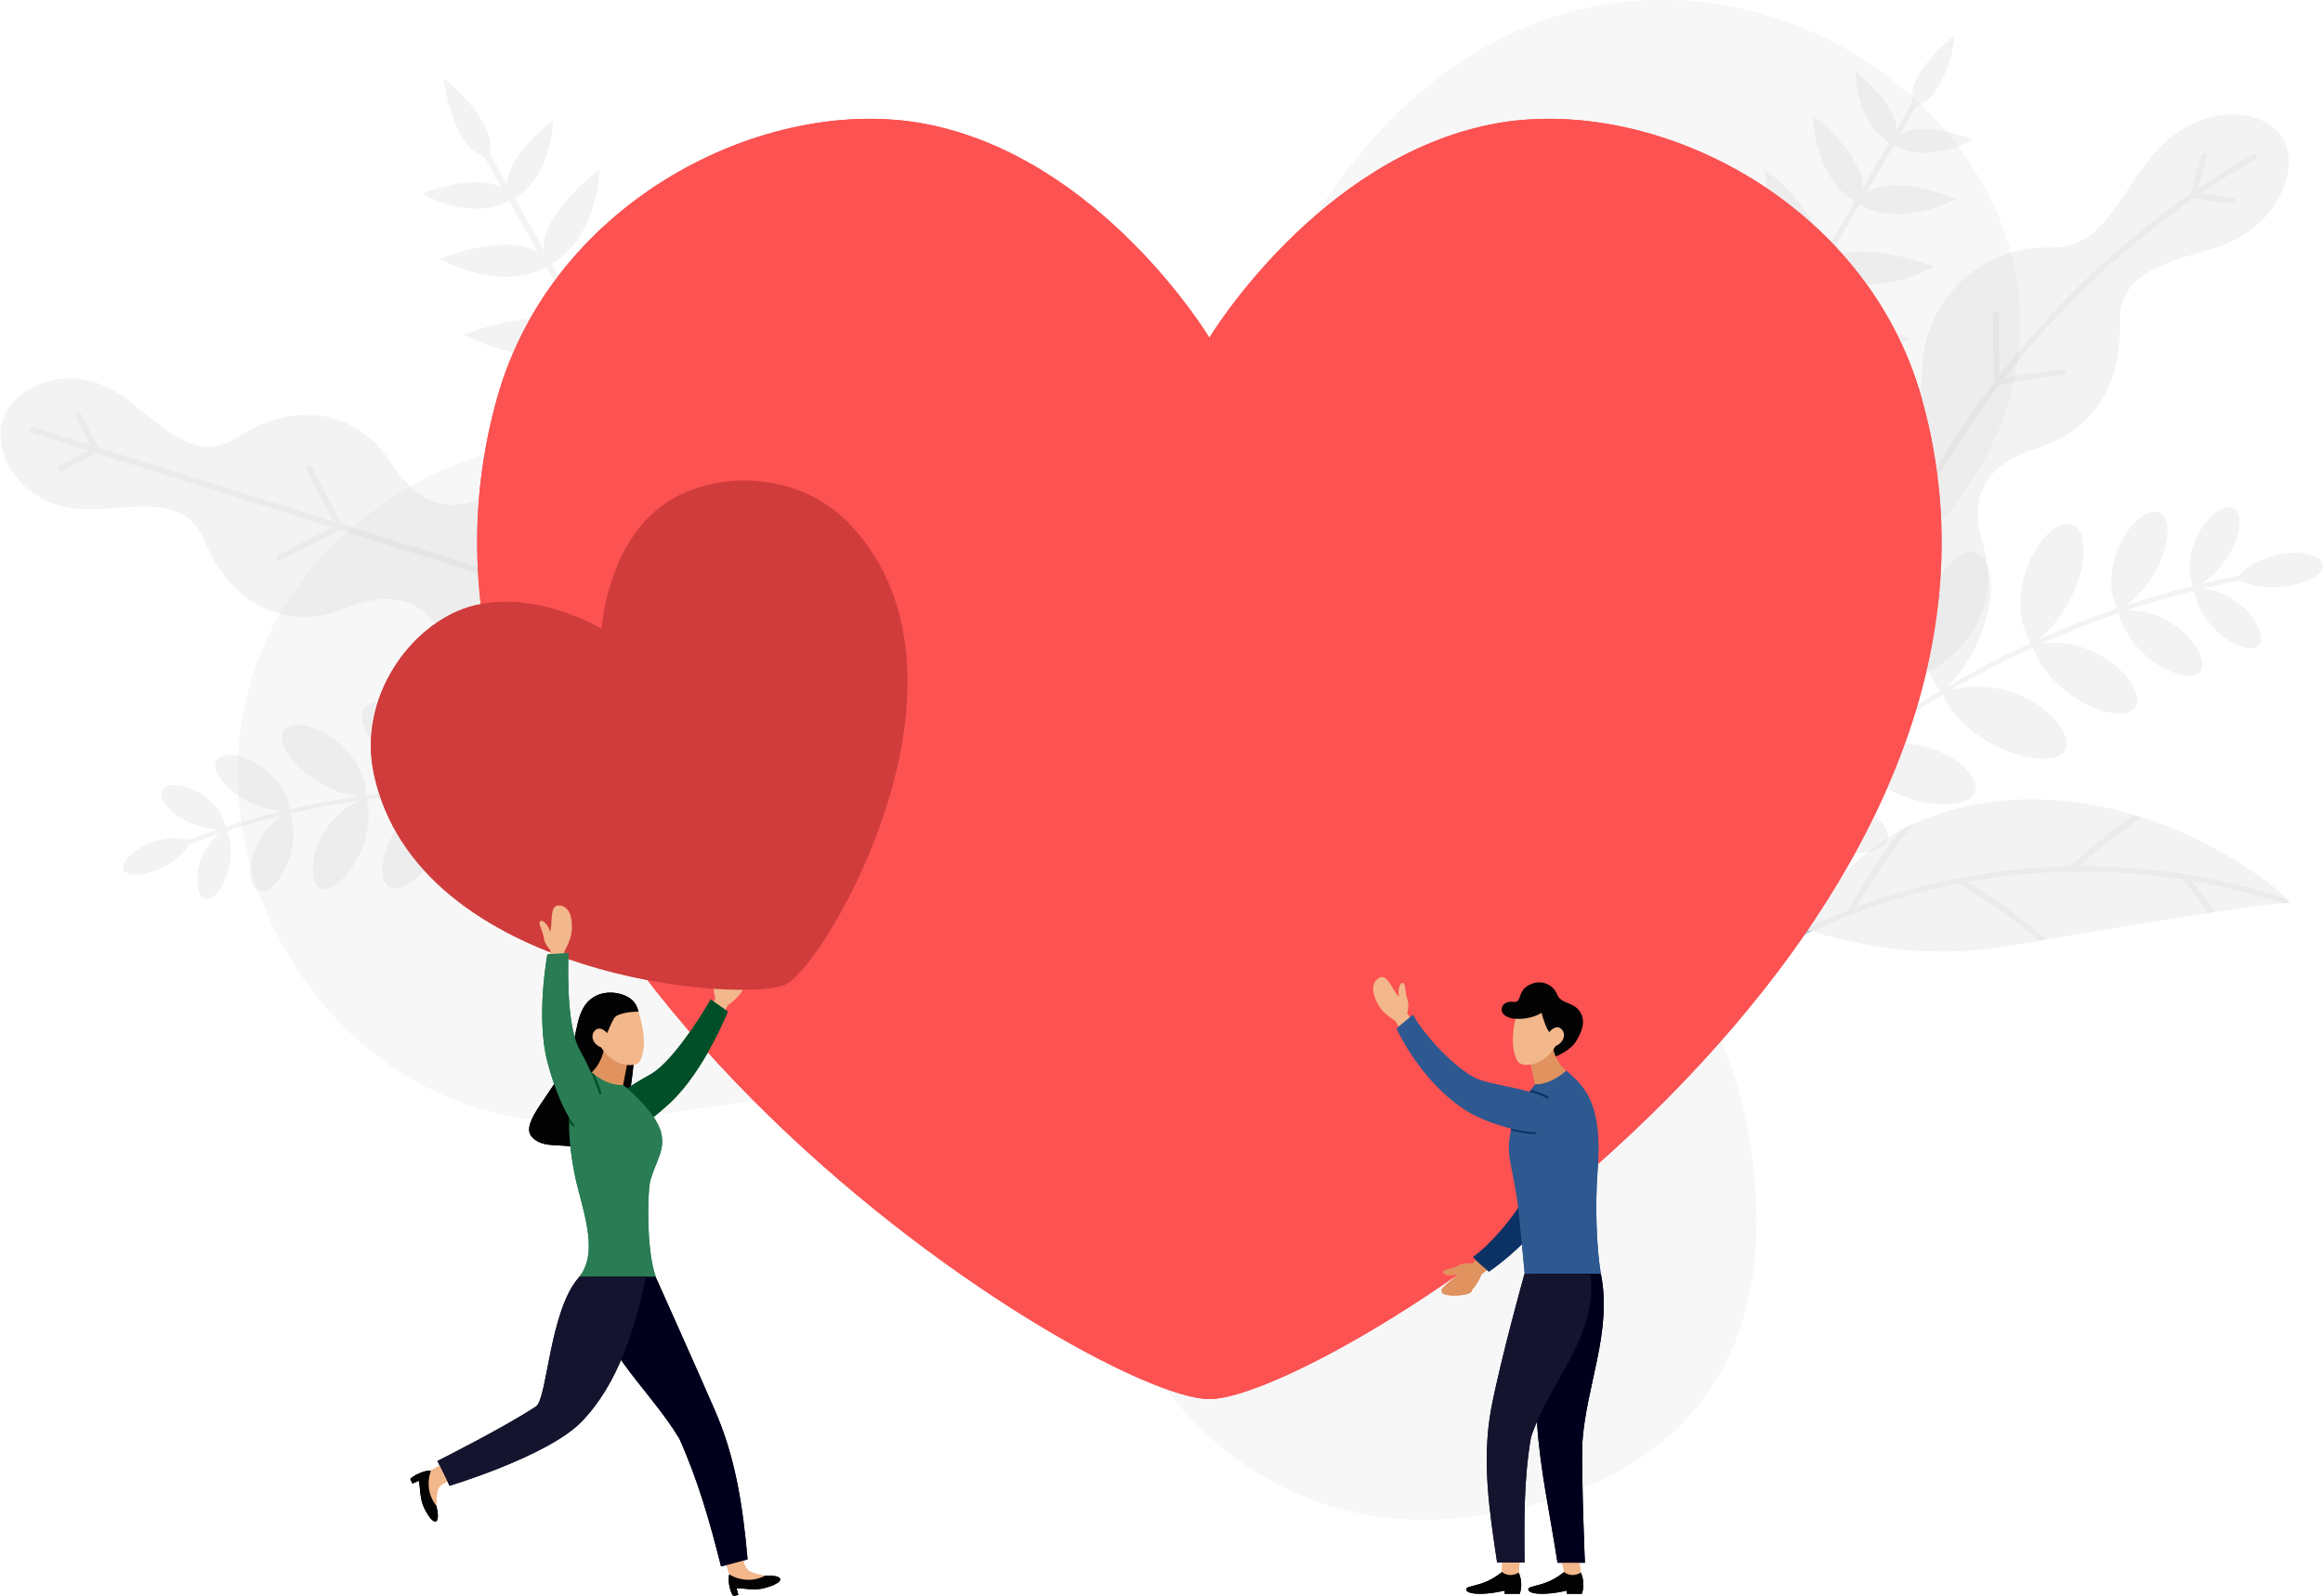 <?xml version="1.0" encoding="utf-8"?>
<!-- Generator: Adobe Illustrator 23.0.3, SVG Export Plug-In . SVG Version: 6.00 Build 0)  -->
<svg version="1.1" id="레이어_1" xmlns="http://www.w3.org/2000/svg" xmlns:xlink="http://www.w3.org/1999/xlink" x="0px"
	 y="0px" viewBox="0 0 1077 740" style="enable-background:new 0 0 1077 740;" xml:space="preserve">
<style type="text/css">
	.st0{opacity:0.2;fill:#DBDBDB;}
	.st1{fill:#FC5252;}
	.st2{fill:#F2B78B;}
	.st3{fill:#030303;}
	.st4{fill:#014F29;}
	.st5{fill:#E0935F;}
	.st6{fill:#00001C;}
	.st7{fill:#D03C3C;}
	.st8{fill:#297C53;}
	.st9{fill:#14142E;}
	.st10{fill:#0C3265;}
	.st11{fill:#2E5990;}
	.st12{opacity:0.3;}
	.st13{fill:#D8D8D8;}
	.st14{fill:#37639A;}
	.st15{fill:#BCBCBC;}
</style>
<path class="st0" d="M673.9,704.1c75.7-7.2,157.7-48,137.3-175.5c-15.7-98.3-110.6-151.7,23.5-232.6
	c275.9-166.4-78.4-459-233.5-181.4c-129.6,232-272.8,41.5-400.1,105.3c-168.7,84.5-80.3,318.8,83.5,299.3
	c163.8-19.5,209.2-46.6,224.1,47C523.5,659.5,598.2,711.4,673.9,704.1z"/>
<g>
	<path class="st1" d="M891,184.8C865.1,92.2,765.5,43.4,692.2,57.5c-81.3,15.7-131.5,99.1-131.5,99.1s-50.2-83.4-131.5-99.1
		c-73.3-14.1-172.9,34.7-198.8,127.3c-69.4,248.2,275.2,464,330.3,464C615.8,648.8,960.4,433,891,184.8z"/>
	<g>
		<g>
			<g>
				<path class="st2" d="M343.8,446c-4.1-2.2-6.1,6.8-8.9,9.4c0.6-2.3-0.5-7.2-2.3-6.4c-1.1,0.5-0.5,4.8-1.5,8c-0.7,2.4,0.6,6,0.6,6
					l-9.2,15.4l6.9,3.7l8.1-16c0,0,4.8-3.1,7.1-7.4C347.2,453.7,348.1,448.3,343.8,446z"/>
				<path class="st3" d="M275.2,462.4c-8.4,5.1-7.4,17.5-10.9,26.6c-6.7,17.2-23.8,31.5-17.7,38.2c7.1,7.7,18.6-0.4,33.8,10.6
					c10.5,7.6,15.6-68.7,15.6-68.7s-0.4-2.1-1.8-4.1C291,460.6,281.6,458.4,275.2,462.4z"/>
				<g>
					<path class="st4" d="M301.3,498.4c-15.8,8.6-33.4,22.4-28.1,29.6c6.3,8.6,26.1-6,37.6-16.7c15.8-14.8,26.7-42.2,26.7-42.2
						l-8-5.7C329.5,463.3,313.5,491.7,301.3,498.4z"/>
				</g>
				<g>
					<g>
						<g>
							<g>
								<path class="st5" d="M280.2,485.5c-1.1,7.8-5.9,11.8-5.9,11.8s0,4.6,5.8,7.3c5.8,2.7,8.8-1.5,8.8-1.5l1.9-9.9
									C290.8,493.2,286.2,486.1,280.2,485.5z"/>
								<path class="st2" d="M284.8,470.1c-3,5.1-3.3,9-3.3,9s-3.1-3.8-5.7-1.2c-2.3,2.4-0.9,6.4,2.9,7.8c6.2,9.8,16.3,9.1,17.7,6.7
									c4.9-8.5-0.5-23.3-0.5-23.3S289.2,466,284.8,470.1z"/>
								<g>
									<g>
										<g>
											<path class="st2" d="M344.6,723.5l-7.9,2.1l1.5,4.5l5.5,4l7.9,0.2l3.1-3.6c0,0-5.9-0.9-7.7-2.4
												C345.2,726.8,344.6,723.5,344.6,723.5z"/>
										</g>
										<path class="st3" d="M354.7,730.7c-3.4,1.8-6.7,2.1-9.4,1.8c-4.3-0.4-7.2-2.4-7.2-2.4s-0.7,2.2,0.2,6
											c0.3,1.3,0.8,2.8,1.7,4.1c1.1-0.3,2.3-0.6,2.3-0.6s-0.4-1.6-0.8-3.1c3.4,0,8.1,1.2,12.7,0
											C364.8,733.7,363.6,730.2,354.7,730.7z"/>
									</g>
								</g>
								<g>
									<path class="st6" d="M303.9,592h-31.5c2.7,31.9,27.1,49.8,42.5,75c8.7,19.4,14.2,38.7,19.4,59.4c4.1-1.1,8.2-2,12.3-3.3
										c-2.2-24.8-5.6-47.3-15.3-69.4C321.6,631.4,303.9,592,303.9,592z"/>
								</g>
							</g>
							<path class="st7" d="M394.3,243.4c-24.8-26.5-66.6-25.4-88.7-7.9c-24.5,19.4-26.7,56.1-26.7,56.1s-31.3-19.1-61.3-10.2
								c-27,8.1-51.8,41.8-44.3,77.3c20.1,95.1,173,107.2,191.4,97.6C383.2,446.6,460.8,314.3,394.3,243.4z"/>
							<path class="st8" d="M306.6,525.6c-2.2-10.1-17.7-22.5-17.7-22.5s-6.4,1.1-14.6-5.8c-9.4,8.3-13.5,17.5-8,46.7
								c2.8,14.7,12.1,36.1,2.3,48c0,0,30.7,0,35.4,0c-4.5-12.3-3.8-40.6-2.4-44.9C304.3,538,308.3,533.6,306.6,525.6z"/>
							<g>
								<path class="st4" d="M264.1,516.7c-0.1,1.1-0.2,2.2-0.2,3.5c0.4,0.6,0.8,1.2,1.2,1.7c0.2,0.3,0.5,0.4,0.8,0.4
									c0.2,0,0.4-0.1,0.6-0.2l0,0c0.1-0.1,0.3-0.3,0.3-0.4c0.1-0.3,0.1-0.7-0.1-0.9C265.7,519.5,264.9,518.1,264.1,516.7z"/>
								<path class="st4" d="M275.6,498.3c-0.4-0.3-0.8-0.6-1.3-1c0,0,0,0,0,0c-0.3,0.3-0.7,0.6-1,0.9c1.4,3.1,2.6,6.1,3.5,9
									c0.1,0.3,0.3,0.5,0.5,0.6c0.2,0.1,0.5,0.1,0.7,0c0.2-0.1,0.3-0.2,0.5-0.3c0.2-0.3,0.3-0.6,0.2-1
									C277.9,503.9,276.8,501.1,275.6,498.3z"/>
							</g>
							<g>
								<path class="st2" d="M255,432.1c1.4-3.5-0.5-12.6,4.2-12.2c4.9,0.3,6.3,5.6,5.9,11.4c-0.3,4.8-3.4,9.7-3.4,9.7l-0.8,17.9
									l-7.8-0.5l2.1-17.8c0,0-2.7-2.8-3-5.3c-0.4-3.3-2.7-7-1.9-7.9C251.6,425.8,254.6,429.7,255,432.1z"/>
								<g>
									<g>
										<path class="st8" d="M263.6,441.9l-9.8,0.6c0,0-5.5,29,0,50c4,15.2,12.9,38.1,22.8,34.2c8.4-3.3,0.8-24.4-7.9-40
											C261.9,474.5,263.6,441.9,263.6,441.9z"/>
									</g>
								</g>
							</g>
						</g>
						<path class="st3" d="M281.5,473.3c0,0,0,0,0,5.8c0,0,1.7-4.4,3.2-6.9c1.8-3,11.2-3.1,11.2-3.1l-6.7-6.2L281.5,473.3z"/>
					</g>
				</g>
				<g>
					<g>
						<g>
							<path class="st2" d="M207.5,687l-3.6-7.4l-4.1,2.3l-2.9,6.2l1.3,7.8l4.2,2.3c0,0-0.2-6,0.9-8.1
								C204.3,688.2,207.5,687,207.5,687z"/>
						</g>
						<path class="st3" d="M202.3,698.3c-2.4-3.1-3.3-6.2-3.5-8.8c-0.4-4.3,1-7.5,1-7.5s-2.3-0.3-5.8,1.4c-1.2,0.5-2.6,1.3-3.8,2.4
							c0.5,1,1,2.2,1,2.2s1.5-0.7,3-1.3c0.7,3.4,0.4,8.2,2.4,12.5C201.3,708.8,204.5,706.9,202.3,698.3z"/>
					</g>
				</g>
				<g>
					<path class="st9" d="M248.5,652.2c-14.6,9.7-45.7,25.3-45.7,25.3c1.9,3.8,3.8,7.5,5.6,11.5c0,0,45.7-13.7,61.2-29.7
						c17.2-17.7,24.7-43.4,30-67.3h-30.9C254.7,607.3,253.8,648.7,248.5,652.2z"/>
				</g>
			</g>
		</g>
	</g>
	<g>
		<g>
			<g>
				<g>
					<g>
						<g>
							<path class="st5" d="M674.1,597.8c-0.8-1-6.5,1.5-5.9,0.5c1.4-2.6,6.2-5.3,7.6-7.6c-2.1,1.1-7.1,1-6.7-0.9
								c0.2-1.2,4.6-1.5,7.5-3.2c2.2-1.2,6-0.7,6-0.7l13.1-12.2l5.1,6l-13.9,11.2c0,0-1.8,4.7-5,7.8
								C681.5,598.9,677.2,601.5,674.1,597.8z"/>
						</g>
					</g>
				</g>
			</g>
		</g>
		<g>
			<g>
				<path class="st3" d="M701.6,464.6c4.3,0.6,1.5-4.9,7.5-7.9c5.9-3,11.3,0.4,12.8,4.4c1.7,4.6,8,3.4,10.8,8.4
					c2.6,4.6,0.6,8.9-2,13.4c-3.5,5.9-15.8,9.7-16.2,9.1c0.6-0.7-11.9-19.5-11.9-19.5c-0.7-0.1-1.5-0.2-2.2-0.4
					C693.5,470.3,695.9,463.7,701.6,464.6z"/>
				<path class="st5" d="M719.8,485c1.3,7.8,6.3,11.6,6.3,11.6s0.2,4.6-5.5,7.5c-5.7,2.9-8.9-1.2-8.9-1.2l-2.2-9.8
					C709.5,493,713.8,485.7,719.8,485z"/>
				<g>
					<path class="st2" d="M714.7,469.7c2,7.3,3.6,8.9,3.6,8.9s3-3.9,5.6-1.4c2.4,2.3,1.1,6.3-2.7,7.9c-5.8,10-15.9,9.7-17.4,7.3
						c-3.7-5.8-2.3-15-1.2-20C705.2,472.7,710.4,472.3,714.7,469.7z"/>
				</g>
				<g>
					<g>
						<g>
							<path class="st10" d="M709.6,548.3c2.6-12.4-7.7-37.1,6.2-39.4c16.1-2.6,13.7,30.2,9.3,41c-6.1,14.9-20.8,30-34.8,39.8
								c-2.6-2.2-5.2-4.2-7.4-6.8C692.3,576.2,707.6,557.9,709.6,548.3z"/>
						</g>
					</g>
				</g>
				<path class="st11" d="M711.7,502.8c0,0,6.4,0.8,14.4-6.3c9.7,7.9,16.9,16.7,14.6,46.3c-1.3,17.3-0.4,36.5,1.5,47.9h-35.3
					c0,0-1.1-11.8-2.6-26.8c-2.3-22.3-6.3-26.4-4.1-38.2C701.9,515.5,711.7,502.8,711.7,502.8z"/>
				<g>
					<polygon class="st2" points="732.9,729.2 728.5,734.3 725.2,729 724.2,724.7 732.3,724.7 					"/>
					<path class="st3" d="M718.2,733.3c3.7-1.6,7-4.3,7-4.3s3,2.9,7.7,0.3c0,0,2.3,4.3,0.5,9.8c-5,0-7,0-7,0v-1.5
						c0,0-5.8,1.5-11.5,1.5c-5.8,0-6.8-1.6-6.2-2.5C709.3,735.6,713.2,735.5,718.2,733.3z"/>
				</g>
				<g>
					<path class="st6" d="M742.2,590.7c5.4,26.8-6.9,52-8.6,78.5c-0.4,18.1,1.2,55.5,1.2,55.5h-12.7c-3.3-21.8-8.1-42.9-9.5-65.1
						c-1.3-22.2-0.2-46.5-1-68.9H742.2z"/>
				</g>
				<g>
					<polygon class="st2" points="704.1,729.2 699.7,734.3 696.4,729 696.4,724.7 704.5,724.7 					"/>
					<path class="st3" d="M689.4,733.3c3.7-1.6,7-4.3,7-4.3s3,2.9,7.7,0.3c0,0,2.3,4.3,0.5,9.8c-5,0-7,0-7,0v-1.5
						c0,0-5.8,1.5-11.5,1.5c-5.8,0-6.8-1.6-6.2-2.5C680.5,735.6,684.4,735.5,689.4,733.3z"/>
				</g>
				<g>
					<g>
						<path class="st9" d="M706.8,590.7h30.6c3.6,29-19.1,50-27.6,75.8c-3.4,19.9-3.1,38.1-3,58.1h-12.7
							c-3.7-24.5-7.1-47.4-2.8-71.1C695.8,629.9,706.8,590.7,706.8,590.7z"/>
					</g>
				</g>
			</g>
		</g>
		<g>
			<path class="st2" d="M639.3,453.5c4-2.5,6.5,6.4,9.4,8.9c-0.8-2.3,0-7.2,1.9-6.5c1.1,0.4,0.8,4.7,2,7.9c0.9,2.4-0.2,6.1-0.2,6.1
				l10.2,14.8l-6.7,4.1l-9-15.4c0,0-5-2.8-7.6-6.9C636.3,461.4,635.2,456.1,639.3,453.5z"/>
			<g>
				<path class="st10" d="M711.4,525.9c0.5,0,1-0.4,1-1c0-0.6-0.4-1-1-1c-3.3-0.1-6.9-0.7-10.5-1.6c-0.2,0.6-0.4,1.3-0.5,1.9
					C704.2,525.2,707.9,525.8,711.4,525.9C711.4,525.9,711.4,525.9,711.4,525.9z"/>
				<path class="st10" d="M716.6,510c0.5,0.2,1.1,0,1.3-0.5c0.2-0.5,0-1.1-0.5-1.3c-2.2-1.1-4.8-2-7.6-2.8c-0.4,0.5-0.8,1.1-1.2,1.7
					C711.6,507.9,714.3,508.9,716.6,510z"/>
			</g>
			<g>
				<path class="st11" d="M685.9,500.7c11.7,4.1,38.8,5.3,37.6,17.3c-1.4,13.9-32.4,3.9-42.5-2.2c-13.9-8.3-26.1-23.4-33.6-38.9
					l7.7-6.4C660.9,481.3,676.9,497.5,685.9,500.7z"/>
			</g>
		</g>
		<path class="st5" d="M668.5,598.8c0.7-1.7,3.9-3.1,8.2-3.1c3,0,6.5,1.5,5.6,3.1c-0.9,1.7-5.9,2-8.1,2
			C669.5,600.7,668.1,599.7,668.5,598.8z"/>
	</g>
</g>
<g class="st12">
	<g>
		
			<rect x="743" y="130.4" transform="matrix(0.501 -0.865 0.865 0.501 304.682 792.085)" class="st13" width="193.4" height="2.6"/>
	</g>
	<g>
		<g>
			<path class="st13" d="M906.5,16.2l-2.7,2.2c-0.8,0.7-20.5,16.9-17,29.9l0.3,1.3l1.3-0.3c13-3.5,17.3-28.5,17.5-29.6L906.5,16.2z"
				/>
		</g>
	</g>
	<path class="st13" d="M803.6,193.9l-0.7,1.1l1.1,0.7c28.2,16.3,64.9-1.7,66.4-2.5l2.7-1.3l-2.8-1.1
		C868.2,190,817,170.8,803.6,193.9z"/>
	<path class="st13" d="M823.9,158.8l-0.7,1.1l1.1,0.7c24.7,14.3,56.9-1.5,58.3-2.2l2.7-1.3l-2.8-1.1
		C880.6,155.3,835.7,138.5,823.9,158.8z"/>
	<path class="st13" d="M843.4,125.2l-0.7,1.1l1.1,0.7c21.3,12.3,49-1.3,50.1-1.9l2.7-1.3l-2.8-1.1
		C892.2,122.1,853.6,107.7,843.4,125.2z"/>
	<path class="st13" d="M862,93.2l-0.7,1.1l1.1,0.7c17.8,10.3,41-1.1,42-1.5l2.7-1.3l-2.8-1.1C902.9,90.5,870.5,78.4,862,93.2z"/>
	<path class="st13" d="M877.9,65.6l-0.7,1.1l1.1,0.7c14.4,8.3,33-0.8,33.8-1.2l2.7-1.3l-2.8-1.1C911,63.4,884.9,53.6,877.9,65.6z"/>
	<path class="st13" d="M773.1,134.4l-2.3-1.9l0.2,3c0.1,1.7,2.7,42.5,30.9,58.9l1.1,0.7l0.7-1.1
		C816.9,170.8,774.9,135.9,773.1,134.4z"/>
	<path class="st13" d="M797.2,106.5l-2.3-1.9l0.2,3c0.1,1.5,2.3,37.3,27.1,51.6l1.1,0.7l0.7-1.1
		C835.7,138.5,798.7,107.8,797.2,106.5z"/>
	<path class="st13" d="M820.4,80.2l-2.3-1.9l0.2,3c0.1,1.3,2,32.1,23.3,44.4l1.1,0.7l0.7-1.1C853.5,107.7,821.8,81.3,820.4,80.2z"/>
	<path class="st13" d="M842.8,55.4l-2.3-1.9l0.2,3c0.1,1.1,1.7,26.8,19.5,37.2l1.1,0.7l0.7-1.1C870.5,78.4,843.9,56.3,842.8,55.4z"
		/>
	<path class="st13" d="M862.5,35.1l-2.3-1.9l0.2,3c0,0.9,1.4,21.6,15.8,30l1.1,0.7l0.7-1.1C884.9,53.6,863.4,35.8,862.5,35.1z"/>
</g>
<g class="st12">
	<path class="st13" d="M1039.3,269c-0.2-0.8-0.3-1.6-0.4-2.3c-91,18-174.2,64.7-237.3,133.6c0.5,0.5,1,0.9,1.5,1.4
		C865.9,333.1,948.7,286.8,1039.3,269z"/>
	<path class="st13" d="M1077,262.1c-0.6-7.8-27.7-9.3-40.4,6.3C1053.8,277.3,1077.5,269.6,1077,262.1z"/>
	<path class="st13" d="M1017,272.8c2.6,19.3,24.6,31.9,30,26.6C1052.8,294,1038.8,272.2,1017,272.8z"/>
	<path class="st13" d="M982,283.2c4.9,22.3,32,35.1,37.8,28.5C1026.2,304.9,1007.9,280.2,982,283.2z"/>
	<path class="st13" d="M822.4,380.4c14.7,19.6,49.1,18.4,52.6,9C879,379.4,849,363.3,822.4,380.4z"/>
	<path class="st13" d="M942.1,299.1c8.3,25.4,41.6,37.5,47.7,29.3C996.6,319.9,972.7,292.3,942.1,299.1z"/>
	<path class="st13" d="M858,349.9c14.4,24,52.5,27.9,57.4,18C920.8,357.3,889.4,334.4,858,349.9z"/>
	<path class="st13" d="M900.1,321.2c12.3,27.1,51.1,36.6,57.1,27C964,337.9,934.2,309.4,900.1,321.2z"/>
	<path class="st13" d="M1035,235.5c-8.6-2.9-25.5,19.1-18,37.3C1036,263.4,1043.2,238.5,1035,235.5z"/>
	<path class="st13" d="M1000.4,237.4c-10.6-2.6-29,25.2-18.4,45.8C1003.7,270.2,1010.5,240.3,1000.4,237.4z"/>
	<path class="st13" d="M823.1,324.4c-12.7,2.9-20.9,41.2-0.7,56C840.1,355.7,835.3,322,823.1,324.4z"/>
	<path class="st13" d="M959.7,243c-13.2-1.9-32.6,33.4-17.6,56.1C966.4,281.2,972.1,245.3,959.7,243z"/>
	<path class="st13" d="M865,286.8c-14.7,1.5-28.2,43.6-7.1,63.1C880.2,324.7,879,285.9,865,286.8z"/>
	<path class="st13" d="M914.4,256c-15.4-0.4-34,41.9-14.3,65.2C925.7,298,928.9,257,914.4,256z"/>
</g>
<g class="st12">
	<g>
		<path class="st13" d="M1061.6,418.6c-7.7-10.4-72-59-145.5-45.6c-58.6,10.8-76.1,53.3-77.6,58.3c7,2.3,42.8,14.3,87.1,8.3
			C979.5,430.5,1045.7,419.1,1061.6,418.6z"/>
	</g>
	<g>
		<path class="st14" d="M793.2,459.1c14.9-10.6,30.6-19.7,46.9-27.2c0,0,0,0,0.1,0c-0.7-0.2-1.3-0.4-1.7-0.6
			c0.1-0.4,0.3-0.9,0.6-1.6c-16.4,7.6-32.2,16.8-47.2,27.5C792.3,457.8,792.7,458.5,793.2,459.1z"/>
		<path class="st15" d="M840.1,431.9c21.8-10.1,44.6-17.5,67.9-22.1c13.6,7.8,26.1,16.6,37.4,26.4c1.1-0.2,2.2-0.4,3.3-0.6
			c-11.1-9.8-23.4-18.7-36.7-26.6c32.9-6,66.7-6.5,100-1.2c4.1,5,8,10.3,11.7,15.5c1-0.2,2-0.3,3-0.5c-3.3-4.8-6.9-9.7-10.6-14.3
			c14,2.4,27.9,5.8,41.6,10.3c1.4-0.1,2.6-0.2,3.7-0.2c-0.4-0.6-1-1.3-1.8-2c-31-10.1-63.9-15.2-95.7-15c9-7.9,18.6-15.4,29-22.5
			c-1.1-0.4-2.3-0.7-3.5-1.1c-10.7,7.5-20.6,15.4-29.7,23.7c-33.7,0.7-67.2,7.1-98.9,18.9c7.5-13,16.2-25.9,26.2-38.5
			c-2,0.9-3.9,1.9-5.8,2.9c-9.2,12.2-17.3,24.6-24.4,37.1c-6,2.3-12,4.9-17.9,7.6c0,0,0,0-0.1,0c-0.3,0.7-0.5,1.3-0.6,1.6
			C838.9,431.5,839.5,431.7,840.1,431.9z"/>
	</g>
</g>
<g class="st12">
	<g>
		<path class="st13" d="M856.5,320.7c-16.8-4.1-31.6-27.7-30.1-53.1c1.2-21.8,14-40.1,34-48.4c21.7-9,29.9-22.2,30.9-49.5
			c1-30.6,27.2-55.7,59.2-54.9c19.2,0.4,27.3-14.2,39-31.3c2.2-3.3,4.6-6.6,7.1-9.8c14-17.9,30.7-20.7,38.8-20.6
			c10.9,0.1,19.9,4.9,23.5,11.9c3.7,7,2.7,16.9-1.9,25.9c-3.6,6.9-11.8,18.5-30.8,24.3c-3.5,1.1-7,2.1-10.4,3.1
			c-17.8,5.3-33.4,12-32.9,30.5c0.8,30.4-12.8,51.1-38.6,59.1c-23.3,7.2-31.5,21.9-25.4,42.5c0,0,0,0,0,0
			c5.6,19.2,2.7,35.1-8.9,48.4C896.6,313.8,873.4,324.8,856.5,320.7z"/>
	</g>
	<path class="st15" d="M864.7,297c11.2-7.2,22.7-13.5,34.4-19.1c1.8-0.9,1-3.4-0.8-2.5c0,0,0,0,0,0c0,0,0,0,0,0
		c-10.9,5.2-21.6,11-32.2,17.6c14-41.3,34.5-79.9,60.7-114.3c9.8-2.1,19.7-3.7,29.4-4.8c2-0.2,2-2.9-0.1-2.7c0,0,0,0,0,0
		c0,0,0,0,0,0c-8.9,1-17.9,2.4-26.8,4.2c24.7-31.9,54.3-60,87.8-83.4c5.9,0.7,11.7,1.5,17.5,2.5c2.1,0.4,2.9-2.4,0.7-2.7
		c-4.9-0.8-9.8-1.6-14.7-2.2c8.1-5.5,16.5-10.8,25-15.7c0.7-0.4,1-1.3,0.7-1.9c-0.4-0.6-1.3-0.8-2-0.4c-8.6,5-17,10.3-25.2,15.8
		c1.3-4.9,2.6-9.8,4.1-14.7c0.6-2.1-2.2-2.5-2.9-0.4c-1.7,5.9-3.3,11.7-4.8,17.5c-33.8,23.6-63.5,52-88.3,84
		c-0.4-9.2-0.5-18.7-0.3-28.2c0,0,0,0,0,0c0,0,0,0,0,0c0.1-2.2-2.8-1.7-2.8,0.5c-0.2,10.5,0,20.9,0.5,31.1
		c-26.3,34.6-46.9,73.5-61,115c-4.3-11.8-8.3-24-11.7-36.6c0,0,0,0,0,0c0,0,0,0,0,0c-0.6-2.1-3-0.7-2.5,1.4
		c3.7,13.6,8,26.7,12.8,39.3c-7.2,22-12.5,44.7-15.8,68c0.4,0.1,0.8,0.1,1.2,0.2c0.4,0.1,0.8,0.1,1.2,0.2
		C852.3,341.4,857.6,318.8,864.7,297z"/>
</g>
<g class="st12">
	<g>
		
			<rect x="276.3" y="58" transform="matrix(0.872 -0.49 0.49 0.872 -45.037 157.121)" class="st13" width="2.9" height="213.2"/>
	</g>
	<g>
		<g>
			<path class="st13" d="M205.7,36.4l0.6,3.8c0.2,1.2,4.6,28.9,18.9,32.9l1.4,0.4l0.4-1.4c4-14.3-17.4-32.5-18.3-33.2L205.7,36.4z"
				/>
		</g>
	</g>
	<path class="st13" d="M316.6,233.8l0.7,1.3l1.3-0.7c31.3-17.6,34.8-62.5,34.9-64.4l0.2-3.3l-2.6,2.1
		C349.1,170.2,302.2,208.1,316.6,233.8z"/>
	<path class="st13" d="M294.7,194.8l0.7,1.3l1.3-0.7c27.5-15.4,30.5-54.9,30.6-56.5l0.2-3.3l-2.6,2.1
		C323.2,139,282,172.2,294.7,194.8z"/>
	<path class="st13" d="M273.7,157.5l0.7,1.3l1.3-0.7c23.7-13.3,26.3-47.2,26.4-48.6l0.2-3.3l-2.6,2.1
		C298.2,109.4,262.8,138,273.7,157.5z"/>
	<path class="st13" d="M253.7,121.8l0.7,1.3l1.3-0.7c19.8-11.1,22-39.5,22.1-40.7l0.2-3.3l-2.6,2.1
		C274.2,81.5,244.5,105.4,253.7,121.8z"/>
	<path class="st13" d="M236.5,91.2l0.7,1.3l1.3-0.7c16-9,17.7-31.8,17.8-32.8l0.2-3.3l-2.6,2.1C253,58.6,229,77.9,236.5,91.2z"/>
	<path class="st13" d="M243,229.4l-3.1,1.1l2.9,1.5c1.7,0.9,41.9,21.3,73.2,3.7l1.3-0.7l-0.7-1.3C302.2,208.1,245.4,228.5,243,229.4
		z"/>
	<path class="st13" d="M230.1,190.8L227,192l2.9,1.5c1.5,0.8,36.7,18.7,64.2,3.3l1.3-0.7l-0.7-1.3
		C282,172.2,232.2,190.1,230.1,190.8z"/>
	<path class="st13" d="M218.1,154l-3.1,1.1l2.9,1.5c1.3,0.7,31.6,16.1,55.2,2.8l1.3-0.7l-0.7-1.3C262.8,138,219.9,153.3,218.1,154z"
		/>
	<path class="st13" d="M207.1,118.8L204,120l2.9,1.5c1.1,0.6,26.4,13.5,46.3,2.3l1.3-0.7l-0.7-1.3
		C244.5,105.4,208.6,118.3,207.1,118.8z"/>
	<path class="st13" d="M198.8,88.7l-3.1,1.1l2.9,1.5c0.9,0.4,21.3,10.8,37.3,1.9l1.3-0.7l-0.7-1.3C229,77.9,200.1,88.3,198.8,88.7z"
		/>
</g>
<g class="st12">
	<path class="st13" d="M87.3,391.7c-0.2-0.6-0.5-1.2-0.7-1.9c72.7-27.7,152.7-31.6,228.2-10.6c-0.2,0.5-0.3,1.1-0.5,1.6
		C239.2,360.1,159.6,364.1,87.3,391.7z"/>
	<path class="st13" d="M57.4,403.5c-3.1-5.8,15.6-18.9,31.5-13.5C80.7,404,60.4,409.1,57.4,403.5z"/>
	<path class="st13" d="M104.8,384.5c6.7,14.8-3.3,33.7-9.5,32.3C88.8,415.5,89.1,393.7,104.8,384.5z"/>
	<path class="st13" d="M134.4,376.3c6.4,18-7.1,39.2-14.2,37.1C112.6,411.4,114.6,385.7,134.4,376.3z"/>
	<path class="st13" d="M291.1,374.4c-1.8,20.5-26.7,34.9-33.4,29.8C250.4,398.9,264.6,374.1,291.1,374.4z"/>
	<path class="st13" d="M169.9,369.9C175.3,391.6,157,415,149,412C140.3,408.9,145.1,378.6,169.9,369.9z"/>
	<path class="st13" d="M252.3,368.5c0.4,23.5-24.9,43.2-32.8,38.4C210.9,401.8,223,371.5,252.3,368.5z"/>
	<path class="st13" d="M209.5,366.9c3.3,24.8-20,48.8-28.6,44.6C171.5,407.2,180,373.7,209.5,366.9z"/>
	<path class="st13" d="M75.5,365.9c4.8-5.9,26.6,2.2,29.4,18.5C87.2,386.2,71,371.8,75.5,365.9z"/>
	<path class="st13" d="M101,351.9c6.4-6.6,31.9,5,33.4,24.4C113.2,376.7,95,358.5,101,351.9z"/>
	<path class="st13" d="M265.7,334.9c10.3-3.6,33.2,20,25.4,39.5C267.5,364.7,256,338.6,265.7,334.9z"/>
	<path class="st13" d="M132.4,337.8c8.5-7.2,38,9.2,37.5,32.1C144.6,368,124.5,344.9,132.4,337.8z"/>
	<path class="st13" d="M219.2,326.8c11.1-5.5,39.4,18.5,33.1,41.7C225.3,360.5,208.8,332.3,219.2,326.8z"/>
	<path class="st13" d="M170.3,326.9c10.8-7.1,42.8,14.7,39.2,40C181,361.8,160.4,334,170.3,326.9z"/>
</g>
<g class="st12">
	<g>
		<path class="st13" d="M300.8,289.3c-6,19.2-28.6,36-50.2,37.5c-18.7,1.3-34.1-8.7-43.3-28c-9.9-20.9-24.3-25.8-48.1-16.4
			c-26.5,10.5-52.4-2.2-64.3-31.5c-7.2-17.7-23.2-16.6-41.7-15.3c-3.5,0.2-7.2,0.5-10.8,0.6c-20,0.6-30.7-9.5-35.3-15.5
			c-6.1-8-8.4-17.9-5.9-25.7c2.5-7.8,9.9-14.6,19.5-17.7c7.2-2.3,21.8-4.5,37.8,7.5c2.9,2.2,5.8,4.5,8.5,6.7
			c14.4,11.7,26.9,21.7,43,11.3c26.6-17.2,55-12.8,70.7,11c14.1,21.4,28.7,25.6,48.8,14.1l0,0c18.6-10.6,37-10,51.5,1.8
			C298,243.4,306.8,270.1,300.8,289.3z"/>
	</g>
	<g>
		<path class="st15" d="M260,244.5c-1-1.9-3.5-0.6-2.5,1.3l0,0l0,0l17.7,34L158.4,243l-14.2-27.2l-1.5,0.8l-1,0.5l12.9,24.7
			l-109-34.3l-8.1-15.6c-1-1.9-3.5-0.6-2.5,1.3l6.8,13.1l-26.1-8.2c-0.7-0.2-1.5,0.2-1.8,0.9s0.2,1.5,0.9,1.8l26.1,8.2l-13.1,6.8
			c-1.9,1-0.6,3.5,1.3,2.5l15.6-8.1l109,34.3L129,257.4l0,0l0,0c-1.9,1-0.6,3.5,1.3,2.5l0,0l0,0l27.2-14.2l116.8,36.8l-34,17.7l0,0
			l0,0c-1.9,1-0.6,3.5,1.3,2.5l0,0l36.5-19l61.4,19.3l0.4-1.3l0.4-1.3L279,280.9L260,244.5L260,244.5L260,244.5L260,244.5L260,244.5
			z"/>
	</g>
</g>
<g>
	<path class="st1" d="M891,184.8C865.1,92.2,765.5,43.4,692.2,57.5c-81.3,15.7-131.5,99.1-131.5,99.1s-50.2-83.4-131.5-99.1
		c-73.3-14.1-172.9,34.7-198.8,127.3c-69.4,248.2,275.2,464,330.3,464C615.8,648.8,960.4,433,891,184.8z"/>
	<g>
		<g>
			<g>
				<path class="st2" d="M343.8,446c-4.1-2.2-6.1,6.8-8.9,9.4c0.6-2.3-0.5-7.2-2.3-6.4c-1.1,0.5-0.5,4.8-1.5,8c-0.7,2.4,0.6,6,0.6,6
					l-9.2,15.4l6.9,3.7l8.1-16c0,0,4.8-3.1,7.1-7.4C347.2,453.7,348.1,448.3,343.8,446z"/>
				<path class="st3" d="M275.2,462.4c-8.4,5.1-7.4,17.5-10.9,26.6c-6.7,17.2-23.8,31.5-17.7,38.2c7.1,7.7,18.6-0.4,33.8,10.6
					c10.5,7.6,15.6-68.7,15.6-68.7s-0.4-2.1-1.8-4.1C291,460.6,281.6,458.4,275.2,462.4z"/>
				<g>
					<path class="st4" d="M301.3,498.4c-15.8,8.6-33.4,22.4-28.1,29.6c6.3,8.6,26.1-6,37.6-16.7c15.8-14.8,26.7-42.2,26.7-42.2
						l-8-5.7C329.5,463.3,313.5,491.7,301.3,498.4z"/>
				</g>
				<g>
					<g>
						<g>
							<g>
								<path class="st5" d="M280.2,485.5c-1.1,7.8-5.9,11.8-5.9,11.8s0,4.6,5.8,7.3c5.8,2.7,8.8-1.5,8.8-1.5l1.9-9.9
									C290.8,493.2,286.2,486.1,280.2,485.5z"/>
								<path class="st2" d="M284.8,470.1c-3,5.1-3.3,9-3.3,9s-3.1-3.8-5.7-1.2c-2.3,2.4-0.9,6.4,2.9,7.8c6.2,9.8,16.3,9.1,17.7,6.7
									c4.9-8.5-0.5-23.3-0.5-23.3S289.2,466,284.8,470.1z"/>
								<g>
									<g>
										<g>
											<path class="st2" d="M344.6,723.5l-7.9,2.1l1.5,4.5l5.5,4l7.9,0.2l3.1-3.6c0,0-5.9-0.9-7.7-2.4
												C345.2,726.8,344.6,723.5,344.6,723.5z"/>
										</g>
										<path class="st3" d="M354.7,730.7c-3.4,1.8-6.7,2.1-9.4,1.8c-4.3-0.4-7.2-2.4-7.2-2.4s-0.7,2.2,0.2,6
											c0.3,1.3,0.8,2.8,1.7,4.1c1.1-0.3,2.3-0.6,2.3-0.6s-0.4-1.6-0.8-3.1c3.4,0,8.1,1.2,12.7,0
											C364.8,733.7,363.6,730.2,354.7,730.7z"/>
									</g>
								</g>
								<g>
									<path class="st6" d="M303.9,592h-31.5c2.7,31.9,27.1,49.8,42.5,75c8.7,19.4,14.2,38.7,19.4,59.4c4.1-1.1,8.2-2,12.3-3.3
										c-2.2-24.8-5.6-47.3-15.3-69.4C321.6,631.4,303.9,592,303.9,592z"/>
								</g>
							</g>
							<path class="st7" d="M394.3,243.4c-24.8-26.5-66.6-25.4-88.7-7.9c-24.5,19.4-26.7,56.1-26.7,56.1s-31.3-19.1-61.3-10.2
								c-27,8.1-51.8,41.8-44.3,77.3c20.1,95.1,173,107.2,191.4,97.6C383.2,446.6,460.8,314.3,394.3,243.4z"/>
							<path class="st8" d="M306.6,525.6c-2.2-10.1-17.7-22.5-17.7-22.5s-6.4,1.1-14.6-5.8c-9.4,8.3-13.5,17.5-8,46.7
								c2.8,14.7,12.1,36.1,2.3,48c0,0,30.7,0,35.4,0c-4.5-12.3-3.8-40.6-2.4-44.9C304.3,538,308.3,533.6,306.6,525.6z"/>
							<g>
								<path class="st4" d="M264.1,516.7c-0.1,1.1-0.2,2.2-0.2,3.5c0.4,0.6,0.8,1.2,1.2,1.7c0.2,0.3,0.5,0.4,0.8,0.4
									c0.2,0,0.4-0.1,0.6-0.2l0,0c0.1-0.1,0.3-0.3,0.3-0.4c0.1-0.3,0.1-0.7-0.1-0.9C265.7,519.5,264.9,518.1,264.1,516.7z"/>
								<path class="st4" d="M275.6,498.3c-0.4-0.3-0.8-0.6-1.3-1c0,0,0,0,0,0c-0.3,0.3-0.7,0.6-1,0.9c1.4,3.1,2.6,6.1,3.5,9
									c0.1,0.3,0.3,0.5,0.5,0.6c0.2,0.1,0.5,0.1,0.7,0c0.2-0.1,0.3-0.2,0.5-0.3c0.2-0.3,0.3-0.6,0.2-1
									C277.9,503.9,276.8,501.1,275.6,498.3z"/>
							</g>
							<g>
								<path class="st2" d="M255,432.1c1.4-3.5-0.5-12.6,4.2-12.2c4.9,0.3,6.3,5.6,5.9,11.4c-0.3,4.8-3.4,9.7-3.4,9.7l-0.8,17.9
									l-7.8-0.5l2.1-17.8c0,0-2.7-2.8-3-5.3c-0.4-3.3-2.7-7-1.9-7.9C251.6,425.8,254.6,429.7,255,432.1z"/>
								<g>
									<g>
										<path class="st8" d="M263.6,441.9l-9.8,0.6c0,0-5.5,29,0,50c4,15.2,12.9,38.1,22.8,34.2c8.4-3.3,0.8-24.4-7.9-40
											C261.9,474.5,263.6,441.9,263.6,441.9z"/>
									</g>
								</g>
							</g>
						</g>
						<path class="st3" d="M281.5,473.3c0,0,0,0,0,5.8c0,0,1.7-4.4,3.2-6.9c1.8-3,11.2-3.1,11.2-3.1l-6.7-6.2L281.5,473.3z"/>
					</g>
				</g>
				<g>
					<g>
						<g>
							<path class="st2" d="M207.5,687l-3.6-7.4l-4.1,2.3l-2.9,6.2l1.3,7.8l4.2,2.3c0,0-0.2-6,0.9-8.1
								C204.3,688.2,207.5,687,207.5,687z"/>
						</g>
						<path class="st3" d="M202.3,698.3c-2.4-3.1-3.3-6.2-3.5-8.8c-0.4-4.3,1-7.5,1-7.5s-2.3-0.3-5.8,1.4c-1.2,0.5-2.6,1.3-3.8,2.4
							c0.5,1,1,2.2,1,2.2s1.5-0.7,3-1.3c0.7,3.4,0.4,8.2,2.4,12.5C201.3,708.8,204.5,706.9,202.3,698.3z"/>
					</g>
				</g>
				<g>
					<path class="st9" d="M248.5,652.2c-14.6,9.7-45.7,25.3-45.7,25.3c1.9,3.8,3.8,7.5,5.6,11.5c0,0,45.7-13.7,61.2-29.7
						c17.2-17.7,24.7-43.4,30-67.3h-30.9C254.7,607.3,253.8,648.7,248.5,652.2z"/>
				</g>
			</g>
		</g>
	</g>
	<g>
		<g>
			<g>
				<g>
					<g>
						<g>
							<path class="st5" d="M674.1,597.8c-0.8-1-6.5,1.5-5.9,0.5c1.4-2.6,6.2-5.3,7.6-7.6c-2.1,1.1-7.1,1-6.7-0.9
								c0.2-1.2,4.6-1.5,7.5-3.2c2.2-1.2,6-0.7,6-0.7l13.1-12.2l5.1,6l-13.9,11.2c0,0-1.8,4.7-5,7.8
								C681.5,598.9,677.2,601.5,674.1,597.8z"/>
						</g>
					</g>
				</g>
			</g>
		</g>
		<g>
			<g>
				<path class="st3" d="M701.6,464.6c4.3,0.6,1.5-4.9,7.5-7.9c5.9-3,11.3,0.4,12.8,4.4c1.7,4.6,8,3.4,10.8,8.4
					c2.6,4.6,0.6,8.9-2,13.4c-3.5,5.9-15.8,9.7-16.2,9.1c0.6-0.7-11.9-19.5-11.9-19.5c-0.7-0.1-1.5-0.2-2.2-0.4
					C693.5,470.3,695.9,463.7,701.6,464.6z"/>
				<path class="st5" d="M719.8,485c1.3,7.8,6.3,11.6,6.3,11.6s0.2,4.6-5.5,7.5c-5.7,2.9-8.9-1.2-8.9-1.2l-2.2-9.8
					C709.5,493,713.8,485.7,719.8,485z"/>
				<g>
					<path class="st2" d="M714.7,469.7c2,7.3,3.6,8.9,3.6,8.9s3-3.9,5.6-1.4c2.4,2.3,1.1,6.3-2.7,7.9c-5.8,10-15.9,9.7-17.4,7.3
						c-3.7-5.8-2.3-15-1.2-20C705.2,472.7,710.4,472.3,714.7,469.7z"/>
				</g>
				<g>
					<g>
						<g>
							<path class="st10" d="M709.6,548.3c2.6-12.4-7.7-37.1,6.2-39.4c16.1-2.6,13.7,30.2,9.3,41c-6.1,14.9-20.8,30-34.8,39.8
								c-2.6-2.2-5.2-4.2-7.4-6.8C692.3,576.2,707.6,557.9,709.6,548.3z"/>
						</g>
					</g>
				</g>
				<path class="st11" d="M711.7,502.8c0,0,6.4,0.8,14.4-6.3c9.7,7.9,16.9,16.7,14.6,46.3c-1.3,17.3-0.4,36.5,1.5,47.9h-35.3
					c0,0-1.1-11.8-2.6-26.8c-2.3-22.3-6.3-26.4-4.1-38.2C701.9,515.5,711.7,502.8,711.7,502.8z"/>
				<g>
					<polygon class="st2" points="732.9,729.2 728.5,734.3 725.2,729 724.2,724.7 732.3,724.7 					"/>
					<path class="st3" d="M718.2,733.3c3.7-1.6,7-4.3,7-4.3s3,2.9,7.7,0.3c0,0,2.3,4.3,0.5,9.8c-5,0-7,0-7,0v-1.5
						c0,0-5.8,1.5-11.5,1.5c-5.8,0-6.8-1.6-6.2-2.5C709.3,735.6,713.2,735.5,718.2,733.3z"/>
				</g>
				<g>
					<path class="st6" d="M742.2,590.7c5.4,26.8-6.9,52-8.6,78.5c-0.4,18.1,1.2,55.5,1.2,55.5h-12.7c-3.3-21.8-8.1-42.9-9.5-65.1
						c-1.3-22.2-0.2-46.5-1-68.9H742.2z"/>
				</g>
				<g>
					<polygon class="st2" points="704.1,729.2 699.7,734.3 696.4,729 696.4,724.7 704.5,724.7 					"/>
					<path class="st3" d="M689.4,733.3c3.7-1.6,7-4.3,7-4.3s3,2.9,7.7,0.3c0,0,2.3,4.3,0.5,9.8c-5,0-7,0-7,0v-1.5
						c0,0-5.8,1.5-11.5,1.5c-5.8,0-6.8-1.6-6.2-2.5C680.5,735.6,684.4,735.5,689.4,733.3z"/>
				</g>
				<g>
					<g>
						<path class="st9" d="M706.8,590.7h30.6c3.6,29-19.1,50-27.6,75.8c-3.4,19.9-3.1,38.1-3,58.1h-12.7
							c-3.7-24.5-7.1-47.4-2.8-71.1C695.8,629.9,706.8,590.7,706.8,590.7z"/>
					</g>
				</g>
			</g>
		</g>
		<g>
			<path class="st2" d="M639.3,453.5c4-2.5,6.5,6.4,9.4,8.9c-0.8-2.3,0-7.2,1.9-6.5c1.1,0.4,0.8,4.7,2,7.9c0.9,2.4-0.2,6.1-0.2,6.1
				l10.2,14.8l-6.7,4.1l-9-15.4c0,0-5-2.8-7.6-6.9C636.3,461.4,635.2,456.1,639.3,453.5z"/>
			<g>
				<path class="st10" d="M711.4,525.9c0.5,0,1-0.4,1-1c0-0.6-0.4-1-1-1c-3.3-0.1-6.9-0.7-10.5-1.6c-0.2,0.6-0.4,1.3-0.5,1.9
					C704.2,525.2,707.9,525.8,711.4,525.9C711.4,525.9,711.4,525.9,711.4,525.9z"/>
				<path class="st10" d="M716.6,510c0.5,0.2,1.1,0,1.3-0.5c0.2-0.5,0-1.1-0.5-1.3c-2.2-1.1-4.8-2-7.6-2.8c-0.4,0.5-0.8,1.1-1.2,1.7
					C711.6,507.9,714.3,508.9,716.6,510z"/>
			</g>
			<g>
				<path class="st11" d="M685.9,500.7c11.7,4.1,38.8,5.3,37.6,17.3c-1.4,13.9-32.4,3.9-42.5-2.2c-13.9-8.3-26.1-23.4-33.6-38.9
					l7.7-6.4C660.9,481.3,676.9,497.5,685.9,500.7z"/>
			</g>
		</g>
		<path class="st5" d="M668.5,598.8c0.7-1.7,3.9-3.1,8.2-3.1c3,0,6.5,1.5,5.6,3.1c-0.9,1.7-5.9,2-8.1,2
			C669.5,600.7,668.1,599.7,668.5,598.8z"/>
	</g>
</g>
</svg>
